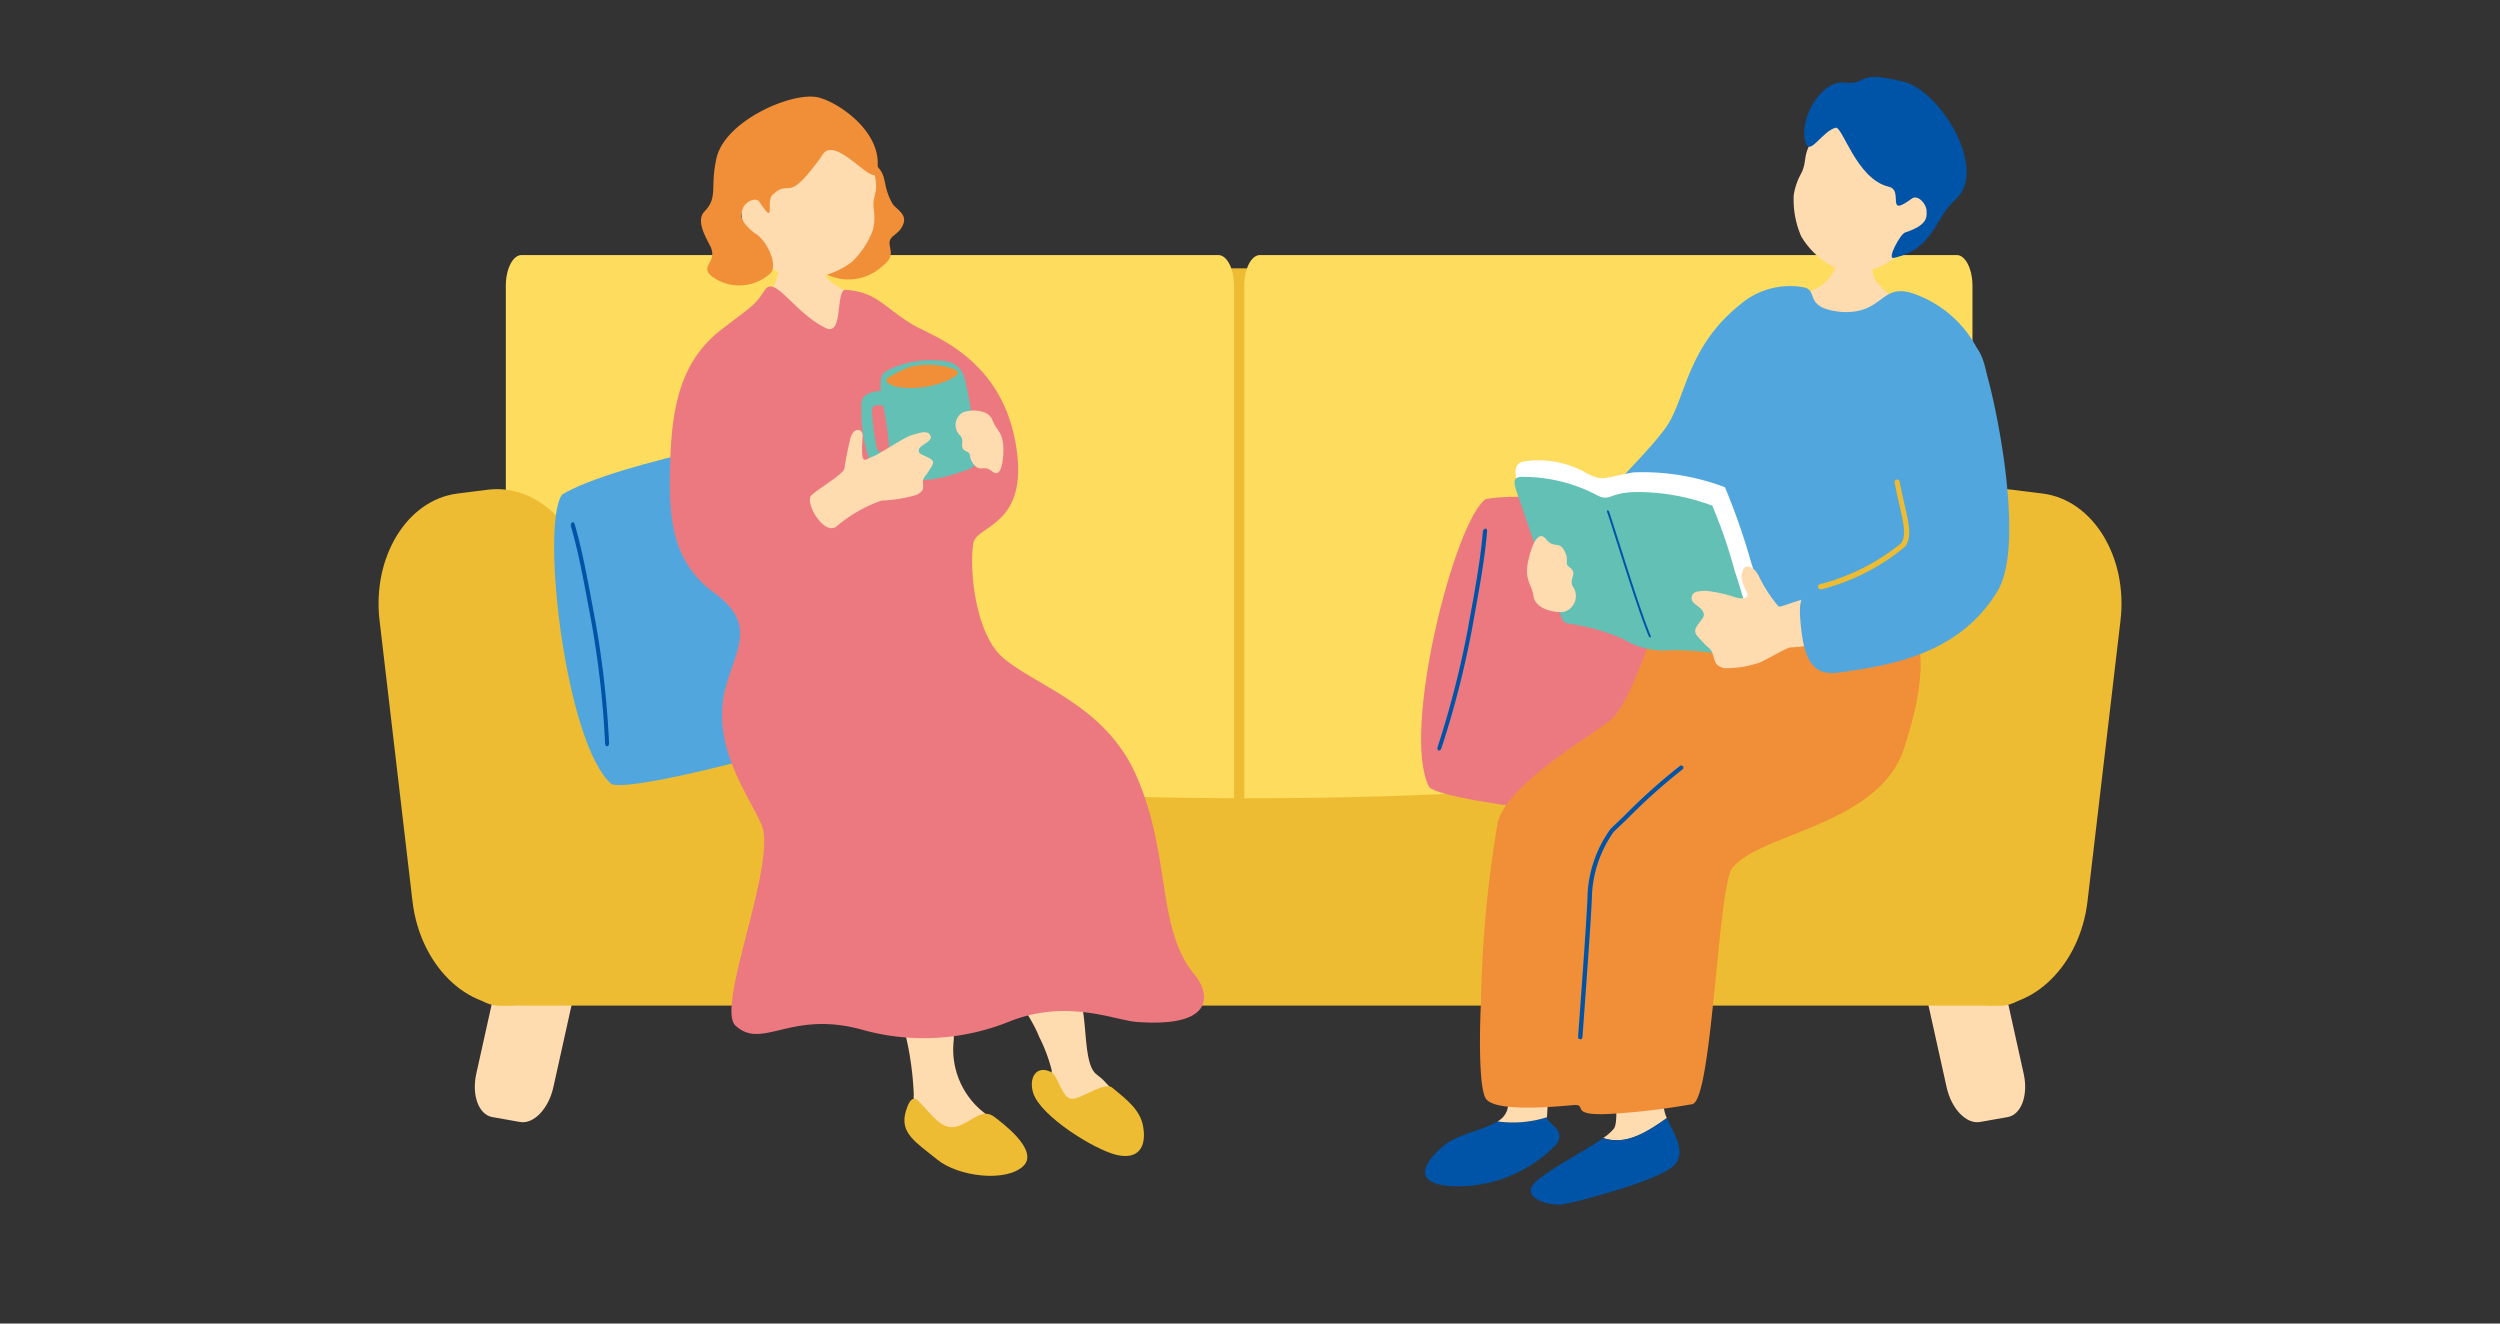 <svg xmlns="http://www.w3.org/2000/svg" xmlns:xlink="http://www.w3.org/1999/xlink" width="119" height="63" viewBox="0 0 119 63">
  <rect x="0" y="0" width="119" height="63" fill="#333333" stroke="none"/>
  <defs>
    <clipPath id="clip-path">
      <rect id="長方形_201" data-name="長方形 201" width="119" height="63" transform="translate(0 43)" fill="#b1b1b1"/>
    </clipPath>
  </defs>
  <g id="マスクグループ_5" data-name="マスクグループ 5" transform="translate(0 -43)" clip-path="url(#clip-path)">
    <g id="アートワーク_27" data-name="アートワーク 27" transform="translate(59.5 73.5)">
      <g id="グループ_8240" data-name="グループ 8240" transform="translate(-41.481 -26.839)">
        <g id="グループ_8225" data-name="グループ 8225" transform="translate(0 8.479)">
          <path id="パス_40513" data-name="パス 40513" d="M93.715,61.612a1.476,1.476,0,0,1-1.494,1.457H25.942a1.476,1.476,0,0,1-1.494-1.457V36.659A1.476,1.476,0,0,1,25.942,35.2H92.221a1.476,1.476,0,0,1,1.494,1.457Z" transform="translate(-18.117 -34.566)" fill="#edbc32"/>
          <path id="パス_40514" data-name="パス 40514" d="M57.312,32.746H24.147c-.413,0-.748.652-.748,1.457V59.156c0,.8.335,1.457.748,1.457H57.312c.413,0,.748-.652.748-1.457V34.2C58.06,33.4,57.725,32.746,57.312,32.746Z" transform="translate(-17.34 -32.746)" fill="#fedc5e"/>
          <path id="パス_40515" data-name="パス 40515" d="M193.053,32.746H159.888c-.413,0-.748.652-.748,1.457V59.156c0,.8.335,1.457.748,1.457h33.166c.413,0,.748-.652.748-1.457V34.2C193.8,33.4,193.466,32.746,193.053,32.746Z" transform="translate(-117.932 -32.746)" fill="#fedc5e"/>
          <g id="グループ_8223" data-name="グループ 8223" transform="translate(4.582 31.73)">
            <path id="パス_40516" data-name="パス 40516" d="M288.178,162.52c.228,1.026-.113,1.951-.761,2.066l-1.32.233c-.648.115-1.358-.625-1.586-1.651l-1.237-5.575c-.228-1.026.113-1.951.761-2.066l1.32-.233c.648-.115,1.358.625,1.586,1.651Z" transform="translate(-214.452 -155.283)" fill="#ffdbb0"/>
            <path id="パス_40517" data-name="パス 40517" d="M17.768,162.52c-.228,1.026.113,1.951.761,2.066l1.32.233c.648.115,1.358-.625,1.586-1.651l1.237-5.575c.228-1.026-.113-1.951-.761-2.066l-1.32-.233c-.648-.115-1.358.625-1.586,1.651Z" transform="translate(-17.697 -155.283)" fill="#ffdbb0"/>
          </g>
          <path id="パス_40518" data-name="パス 40518" d="M89.783,117.226a1.9,1.9,0,0,0-1.961-1.586h-1.55c-2.476,2.488-16.281,4.392-32.94,4.392s-30.464-1.9-32.94-4.392h-1.55a1.9,1.9,0,0,0-1.961,1.586l-.884,11a1.631,1.631,0,0,0,1.757,1.676H88.91a1.631,1.631,0,0,0,1.757-1.676Z" transform="translate(-11.852 -94.175)" fill="#edbc32"/>
          <g id="グループ_8224" data-name="グループ 8224" transform="translate(0 11.14)">
            <path id="パス_40519" data-name="パス 40519" d="M11.758,94.1c.354,3.017-1.309,5.735-3.7,6.04l-1.457.186c-2.387.305-4.631-1.914-4.985-4.931L.048,82.023c-.354-3.017,1.309-5.735,3.7-6.04L5.2,75.8c2.387-.305,4.631,1.914,4.985,4.931Z" transform="translate(0 -75.769)" fill="#edbc32"/>
            <path id="パス_40520" data-name="パス 40520" d="M274.843,94.1c-.354,3.017,1.309,5.735,3.7,6.04l1.457.186c2.387.305,4.631-1.914,4.985-4.931l1.571-13.372c.354-3.017-1.309-5.735-3.7-6.04L281.4,75.8c-2.387-.305-4.631,1.914-4.985,4.931Z" transform="translate(-203.639 -75.769)" fill="#edbc32"/>
          </g>
        </g>
        <g id="グループ_8226" data-name="グループ 8226" transform="translate(49.627 19.988)">
          <path id="パス_40521" data-name="パス 40521" d="M207.71,79.236c-.428-.884-10.209-2.471-12.971-1.938-1.473.949-4.069,11.143-2.7,13.713.805.824,12.756,2.047,14.229,1.353C206.679,91.985,208.05,81.264,207.71,79.236Z" transform="translate(-191.654 -77.192)" fill="#ed7980"/>
          <path id="パス_40522" data-name="パス 40522" d="M194.693,93.605c.048.018.109-.024.138-.1a44.871,44.871,0,0,0,1.478-5.785q.068-.387.14-.784c.226-1.254.46-2.55.558-3.775.006-.075-.036-.126-.091-.114a.177.177,0,0,0-.113.159c-.1,1.205-.328,2.492-.553,3.736-.048.265-.1.528-.141.786a45.2,45.2,0,0,1-1.453,5.7c-.03.073-.015.15.034.171Z" transform="translate(-193.867 -81.533)" fill="#0054a7"/>
        </g>
        <g id="グループ_8227" data-name="グループ 8227" transform="translate(8.357 16.946)">
          <path id="パス_40523" data-name="パス 40523" d="M45.465,65.579c-.714-.674-10.421,1.316-12.813,2.8-1.039,1.41.154,11.862,2.347,13.777,1.045.484,12.652-2.616,13.782-3.789C49.029,77.863,46.5,67.354,45.465,65.579Z" transform="translate(-32.272 -65.444)" fill="#51a7dd"/>
          <path id="パス_40524" data-name="パス 40524" d="M37.048,92.53c.051,0,.094-.061.1-.139a44.905,44.905,0,0,0-.673-5.932q-.074-.386-.147-.783c-.234-1.252-.475-2.547-.819-3.726-.021-.073-.078-.105-.126-.074a.177.177,0,0,0-.049.189c.338,1.161.578,2.446.81,3.689.049.265.1.527.148.785a45.209,45.209,0,0,1,.665,5.844c0,.079.039.145.092.148Z" transform="translate(-34.531 -77.612)" fill="#0054a7"/>
        </g>
        <g id="グループ_8234" data-name="グループ 8234" transform="translate(49.817)">
          <g id="グループ_8231" data-name="グループ 8231" transform="translate(0 24.881)">
            <g id="グループ_8228" data-name="グループ 8228" transform="translate(5.025 19.803)">
              <path id="パス_40525" data-name="パス 40525" d="M228.143,177.44a1.844,1.844,0,0,1-.114-.331c-.154-.724-.4-3.992-.482-4.483,0,0-2.189-.3-2.226.406s.686,4.33.307,4.9a2.145,2.145,0,0,1-.518.455C226.207,178.755,227.195,178.1,228.143,177.44Z" transform="translate(-221.662 -172.563)" fill="#ffdbb0"/>
              <path id="パス_40526" data-name="パス 40526" d="M218.273,191.4c-.948.663-1.936,1.315-3.032.951-.886.623-2.572,1.486-3.209,2.078-.815.758.656,1.192,1.345,1.066s4.39-1.083,5.2-1.809C219.276,193.062,218.581,192.113,218.273,191.4Z" transform="translate(-211.792 -186.522)" fill="#0054a7"/>
            </g>
            <g id="グループ_8229" data-name="グループ 8229" transform="translate(0 20.236)">
              <path id="パス_40527" data-name="パス 40527" d="M195.827,191.434c-.68.431-1.9.607-2.558,1.158-.9.747-1.646,1.873.57,1.931a6.506,6.506,0,0,0,4.816-2.019c.438-.711-.419-.9-.472-1.27A5.352,5.352,0,0,1,195.827,191.434Z" transform="translate(-192.387 -186.833)" fill="#0054a7"/>
              <path id="パス_40528" data-name="パス 40528" d="M207.99,174.456s-1.958-.451-2.037-.062.409,2.917.2,3.857a.966.966,0,0,1-.475.586,5.352,5.352,0,0,0,2.357-.2c0-.008,0-.016,0-.024A28.885,28.885,0,0,0,207.99,174.456Z" transform="translate(-202.233 -174.236)" fill="#ffdbb0"/>
            </g>
            <g id="グループ_8230" data-name="グループ 8230" transform="translate(2.607)">
              <path id="パス_40529" data-name="パス 40529" d="M221.105,96.3c2.274.024,3.079,2.213,1.529,6.9-1.2,3.622-6.84,4-8.162,5.657-.693.87-.951,11.015-1.9,11.244a33.464,33.464,0,0,1-3.608.445c-2.445.184-1.3-.455-2.048-.4-.517.038-3.639.379-4.161-.284-.35-.445-.325-3.063-.249-4.645a56.826,56.826,0,0,1,.786-8.459c.345-1.755,4.08-3.956,5.281-4.859,1.225-.921,2.05-4.768,2.784-5.369C212.361,95.706,219.082,96.276,221.105,96.3Z" transform="translate(-202.455 -96.086)" fill="#f18e38"/>
              <path id="パス_40530" data-name="パス 40530" d="M220.626,139.617a.1.1,0,0,1-.029,0,.1.1,0,0,1-.094-.108c.015-.213.042-.587.076-1.056.121-1.663.323-4.446.37-5.536a5.777,5.777,0,0,1,1.1-3.311c.2-.193.422-.4.649-.621a28.188,28.188,0,0,1,2.659-2.38.1.1,0,0,1,.113.169,28.194,28.194,0,0,0-2.63,2.358c-.227.218-.447.429-.65.622a5.66,5.66,0,0,0-1.032,3.172c-.047,1.092-.25,3.878-.371,5.542-.034.468-.061.842-.076,1.055A.1.1,0,0,1,220.626,139.617Z" transform="translate(-215.829 -118.692)" fill="#0054a7"/>
            </g>
          </g>
          <path id="パス_40531" data-name="パス 40531" d="M262.948,28.757c.081.011,1.915.237,2.017.241.018.175-.563,1.114-.35,1.784.27.85,2.12,1.535,1.767,2.294-1.049,1.88-4.665.809-5.329-.2-.078-1.789.993-1.033,1.664-2.309A3.01,3.01,0,0,0,262.948,28.757Z" transform="translate(-243.269 -21.311)" fill="#ffdbb0"/>
          <g id="グループ_8232" data-name="グループ 8232" transform="translate(17.534)">
            <path id="パス_40532" data-name="パス 40532" d="M265.133,12.374a2.935,2.935,0,0,1-2.877.744,3.772,3.772,0,0,1-1.791-1.574,4.387,4.387,0,0,1-.352-1.947,3.055,3.055,0,0,1,.335-1c.4-.745-.092-.927,1.037-2.3.343-.417.891-1.4,2.954-.708C266.254,6.192,269.172,9.994,265.133,12.374Z" transform="translate(-260.102 -3.964)" fill="#ffdbb0"/>
            <path id="パス_40533" data-name="パス 40533" d="M263.537,2.423c-.614.169-1.193,1.3-1.4.757-.4-1.048.675-3.043,1.836-2.91,1.194.136.431-.645,2.83-.033,1.749.446,4.029,4.185,2.455,5.6-1.041.938-1.025,2.347-2.936,2.778-.357.081.315-1.145.529-1.206,1.058-.356,1.048-.7,1.027-1.051s-.433-.763-.695-.57c-1.3.958-.363-.387-1.1-.561C264.521,4.866,263.866,2.274,263.537,2.423Z" transform="translate(-261.544 0)" fill="#0054a7"/>
          </g>
          <path id="パス_40534" data-name="パス 40534" d="M220.993,52.124c-.587-2.83,2.256-4.584,3.961-6.885.989-1.334.963-3.821,3.582-5.911a3.638,3.638,0,0,1,2.973-.816c.809.115-.051,1.012,1.857,1.18,1.939.1,1.83-1.312,3.263-.919a5.408,5.408,0,0,1,3.153,2.619c.61.847.622,2.295.485,4.329-.225,3.341,0,4.867-1.3,6.909a5.674,5.674,0,0,1-2.694,2.285c-1.7.386-8.95.8-9.3.537-1.12-.849-.922-.889-.64-2.176s-.294-1.852-.872-1.362C223.29,53.751,221.4,54.085,220.993,52.124Z" transform="translate(-213.528 -28.504)" fill="#51a7dd"/>
          <g id="グループ_8233" data-name="グループ 8233" transform="translate(4.257 18.251)">
            <path id="パス_40535" data-name="パス 40535" d="M209.458,70.527a4.591,4.591,0,0,1,2.908.558c.828.424.784.225,2.247-.027a11.032,11.032,0,0,1,4.359.707,31.455,31.455,0,0,1,1.254,3.607c.332.98.762,2.79,1.014,3.577.244.763-.376,1.109-1.14.9a13.655,13.655,0,0,0-3.7-.63,3.752,3.752,0,0,1-2.264-.549,9.891,9.891,0,0,0-2.534-.717c-.367-.032-.349-.278-.691-1.2-.411-1.11-1.254-3.386-1.547-4.31S208.682,70.619,209.458,70.527Z" transform="translate(-208.957 -70.484)" fill="#fff"/>
            <path id="パス_40536" data-name="パス 40536" d="M209.28,73.518a7.581,7.581,0,0,1,3.353.809c.747.423.6-.023,1.814-.084a10.119,10.119,0,0,1,3.792.646,24.215,24.215,0,0,1,1.078,3.144c.332.98.841,2.821,1.115,3.586s.084.8-.68.6a12.234,12.234,0,0,0-3.524-.448,3.749,3.749,0,0,1-2.264-.549,9.889,9.889,0,0,0-2.534-.717c-.367-.032-.349-.278-.691-1.2-.411-1.11-1.254-3.386-1.547-4.31S208.5,73.46,209.28,73.518Z" transform="translate(-208.826 -72.73)" fill="#62c0b4"/>
            <path id="パス_40537" data-name="パス 40537" d="M227.872,85.73a.089.089,0,0,1-.075-.057c-.413-1-1.009-2.875-1.488-4.385-.2-.618-.365-1.152-.5-1.55-.011-.033,0-.058.033-.055a.093.093,0,0,1,.072.063c.133.4.3.934.5,1.552.478,1.507,1.073,3.383,1.483,4.372C227.912,85.7,227.9,85.729,227.872,85.73Z" transform="translate(-221.41 -77.3)" fill="#0054a7"/>
          </g>
          <path id="パス_40538" data-name="パス 40538" d="M241.626,92.834c.21-.33.423-.433.28-.7s-.542-.345-.535-.633c.009-.336.359-.333.706-.341a6.439,6.439,0,0,1,1.386.311c.161.047.728.135.526-.264-.357-.706-.239-.865-.144-1.092.078-.187.459-.168.708.306a6.781,6.781,0,0,0,.949,1.473c.167.146,2.313-1.119,2.5.163.223,1.5-.692,1.741-1.921,1.794-.18,0-1.326.7-1.548.746a4.836,4.836,0,0,1-1.629.243c-.285-.109-.384-.136-.487-.542s-.178-.338-.483-.671S241.416,93.164,241.626,92.834Z" transform="translate(-228.687 -66.696)" fill="#ffdbb0"/>
          <path id="パス_40539" data-name="パス 40539" d="M266.354,47c.826-.324,2.938-.376,3.667,1.37.419,1,2.081,8.471.67,10.8-1.812,2.995-5.041,3.531-7.518,3.871-.9.124-1.613-.1-1.825-2.032-.184-1.674-.039-1.882,1.482-2.322,2.841-.822,3.64-1.722,3.565-2.3-.08-.615-1.378-6.678-1.394-7.319A2.316,2.316,0,0,1,266.354,47Z" transform="translate(-243.444 -34.695)" fill="#51a7dd"/>
          <path id="パス_40540" data-name="パス 40540" d="M264.733,79.217a.119.119,0,0,1-.035-.234,10.109,10.109,0,0,0,3.87-1.953c.252-.363.122-.931-.075-1.791-.074-.323-.158-.689-.236-1.1a.119.119,0,0,1,.1-.139.118.118,0,0,1,.139.1c.077.411.161.774.234,1.1.211.922.351,1.531.039,1.98a10.135,10.135,0,0,1-4,2.046A.107.107,0,0,1,264.733,79.217Z" transform="translate(-245.909 -54.833)" fill="#edbc32"/>
          <path id="パス_40541" data-name="パス 40541" d="M211.422,87.27c-.1-.67-.489-.752-.206-1.87.04-.158.359-1.4.8-.849.395.495.636.045.9.6.22.456-.039.549.214.735.432.318-.023.494.155.907a.785.785,0,0,1-.377,1.213C212.556,88.086,211.527,87.94,211.422,87.27Z" transform="translate(-206.265 -62.553)" fill="#ffdbb0"/>
        </g>
        <g id="グループ_8239" data-name="グループ 8239" transform="translate(13.864 0.937)">
          <path id="パス_40542" data-name="パス 40542" d="M69.006,31.625c.354.4.643.338,1.327,1.049a2.7,2.7,0,0,1,.974,2.51c-.2,1.078.665,2.687-1.38,2.667a10.844,10.844,0,0,1-4.671-1.011c-1.094-.53-1.317-.844-.448-2.117A12.556,12.556,0,0,0,66.487,31.9c.415-1.065.289-2.144.895-2.164s1.555-.089,1.6.281S68.706,31.41,69.006,31.625Z" transform="translate(-61.494 -22.961)" fill="#ffdbb0"/>
          <g id="グループ_8235" data-name="グループ 8235" transform="translate(1.483)">
            <path id="パス_40543" data-name="パス 40543" d="M83.62,20.1a2.373,2.373,0,0,1-2.578.435c-1.526-.786.462-1.749.719-2.422a13.151,13.151,0,0,1,.538-1.766c.233-.345.1-2.321,1.214-.821.294.394.148.836.582,1.6.134.235.67.473.536.92-.161.535-.622.569-.67.893S84.27,19.623,83.62,20.1Z" transform="translate(-74.981 -12.035)" fill="#f18e38"/>
            <path id="パス_40544" data-name="パス 40544" d="M67.125,11.966A2.992,2.992,0,0,0,69.6,13.5a4.126,4.126,0,0,0,2.265-.791,3.958,3.958,0,0,0,1.025-1.561,2.512,2.512,0,0,0,.035-.964c-.115-.763.416-.767-.175-2.3a4.182,4.182,0,0,0-3.476-2.644C67.335,5.2,65.728,9.751,67.125,11.966Z" transform="translate(-64.699 -4.824)" fill="#ffdbb0"/>
            <path id="パス_40545" data-name="パス 40545" d="M65.008,6.467c.566-1.178,2.473,1.485,2.627.764.41-1.917-1.955-3.434-2.87-3.589C63.49,3.427,60.4,4.8,60.006,6.553c-.313,1.4.087,1.852-.567,2.531-.374.388-.061,1.027.252,1.613.449.84-.6.966.167,1.534a2.2,2.2,0,0,0,2.652-.144c.523-.359-.141-1.7-.682-1.961-.794-.638-.678-.93-.549-1.224s.611-.517.775-.269c.812,1.23.282-.017.618-.332C63.584,7.445,63.264,8.876,65.008,6.467Z" transform="translate(-59.268 -3.62)" fill="#f18e38"/>
          </g>
          <g id="グループ_8236" data-name="グループ 8236" transform="translate(16.587 42.277)">
            <path id="パス_40546" data-name="パス 40546" d="M121.682,171.468c-.148-.161-.317-.265-.425-.371-.544-.537-.386-2.477-.691-3.457s-1.319-.732-2.009-.7c0,0-1.094.209-.946.592s.691,1.1.973,1.822a7.707,7.707,0,0,1,.6,1.589,3.34,3.34,0,0,0,.7,1.963c.857.689,1.994,1.043,2.375.742C123.194,172.907,122,171.814,121.682,171.468Z" transform="translate(-117.596 -166.889)" fill="#ffdbb0"/>
            <path id="パス_40547" data-name="パス 40547" d="M125.38,185.23c-.141-.791-.783-1.274-1.467-1.839-.389-.321-1.586.631-1.992.524-.422-.112-.537-.973-.9-1.257-.725-.383-1.1.273-.873.986.355,1.108,2.905,2.69,3.955,2.943S125.557,186.216,125.38,185.23Z" transform="translate(-119.438 -178.492)" fill="#edbc32"/>
          </g>
          <g id="グループ_8237" data-name="グループ 8237" transform="translate(10.981 43.265)">
            <path id="パス_40548" data-name="パス 40548" d="M97.687,170.763c-.916-.121-1.8-.1-1.737.454a14.97,14.97,0,0,1,.629,3.723c-.147,1.2,2.694,2.249,3.765,1.982.79-.2-.413-1.112-.424-1.121a3.816,3.816,0,0,1-1.438-3.45C98.512,171.037,98.542,170.885,97.687,170.763Z" transform="translate(-95.947 -170.703)" fill="#ffdbb0"/>
            <path id="パス_40549" data-name="パス 40549" d="M97.328,187.939c-.335-.342-.523.251-.589.465-.335,1.069.474,1.5,1.482,2.324s3.265,1.088,4.089.324-1.1-2.142-1.337-2.331c-.616-.5-1.118.254-1.848.442C98.437,189.339,97.987,188.611,97.328,187.939Z" transform="translate(-96.477 -183.399)" fill="#edbc32"/>
          </g>
          <path id="パス_40550" data-name="パス 40550" d="M53.571,46.591c.1-2.778.7-4.669,2.417-6,1.362-1.056,1.586-1.117,2.067-1.876s1.38,1.052,2.9,1.792c.843.41.475-1.65.907-1.813,1.539.07,1.914.887,3.309,1.695.921.533,4.362,1.625,4.9,6.079.422,3.49-1.946,3.429-2.084,4.292-.2,1.229.091,4.329,1.428,5.458,1.641,1.385,4.866,2.245,6.343,5.628,1.652,3.784.934,7.24,2.755,9.437.718.865,1.072,2.545-2.75,2.258-1.044-.078-3.343-1.128-6.107,0a10.883,10.883,0,0,1-7.036.35c-3.355-.9-4.679,1-5.951-.173-.971-.9,2.036-7.833,1.221-9.607-.722-1.572-2.464-3.871-1.653-6.628.493-1.75,1.423-2.906-.59-4.37C53.445,51.509,53.48,49.076,53.571,46.591Z" transform="translate(-53.54 -29.495)" fill="#ed7980"/>
          <g id="グループ_8238" data-name="グループ 8238" transform="translate(9.112 12.55)">
            <path id="パス_40551" data-name="パス 40551" d="M92.646,52.544a4.651,4.651,0,0,1,2.2-.456c.716.022,1.164.12,1.415.8a20.044,20.044,0,0,1,.494,3.061c.111.816.474,1.163-.788,1.492a5.4,5.4,0,0,1-2.571.309c-.615-.154-.734-.811-.717-1.566a16.305,16.305,0,0,0-.343-2.24C92.179,52.764,92.338,52.753,92.646,52.544Z" transform="translate(-91.355 -52.086)" fill="#62c0b4"/>
            <path id="パス_40552" data-name="パス 40552" d="M94.5,53.015a3.722,3.722,0,0,1,2.074.1c.337.161.242.271-.251.528a4.393,4.393,0,0,1-2.47.324c-.549-.158-.617-.356-.285-.505A4.526,4.526,0,0,1,94.5,53.015Z" transform="translate(-92.166 -52.701)" fill="#f18e38"/>
            <path id="パス_40553" data-name="パス 40553" d="M90.1,58.326c.07.356-.868-.2-.864.345a11.416,11.416,0,0,0,.247,1.827c.084.256.437.079.694.084s.327.005.349.24.077.425-.476.431-.726.118-.974-.393a6.6,6.6,0,0,1-.334-2.1c-.007-.415-.119-.805.561-.977C89.826,57.648,90,57.834,90.1,58.326Z" transform="translate(-88.73 -56.275)" fill="#62c0b4"/>
          </g>
          <path id="パス_40554" data-name="パス 40554" d="M84.93,66.869c-.192.315-.287.287-.257.6s-.058.357-.3.51a6.855,6.855,0,0,1-1.677.273,6.715,6.715,0,0,0-2.157,1.243c-.6.429-1.537-1.186-1.169-1.506.476-.413,1.538-1.009,1.566-1.289s.168-.942.259-1.339.3-.547.495-.437.059.42.079,1.01.2.333.5.229,1.538-.944,1.881-1.033.734-.256.873.027-.495.436-.547.664.19.241.5.414S85.122,66.555,84.93,66.869Z" transform="translate(-72.618 -49.023)" fill="#ffdbb0"/>
          <path id="パス_40555" data-name="パス 40555" d="M107.828,61.784c.213.557.558.556.522,1.569-.005.143-.051,1.271-.532.877-.43-.353-.555.078-.887-.35-.273-.352-.068-.479-.319-.592-.43-.194-.071-.428-.3-.75a.689.689,0,0,1,.1-1.112C106.7,61.291,107.615,61.227,107.828,61.784Z" transform="translate(-92.473 -46.388)" fill="#ffdbb0"/>
        </g>
      </g>
    </g>
  </g>
</svg>
